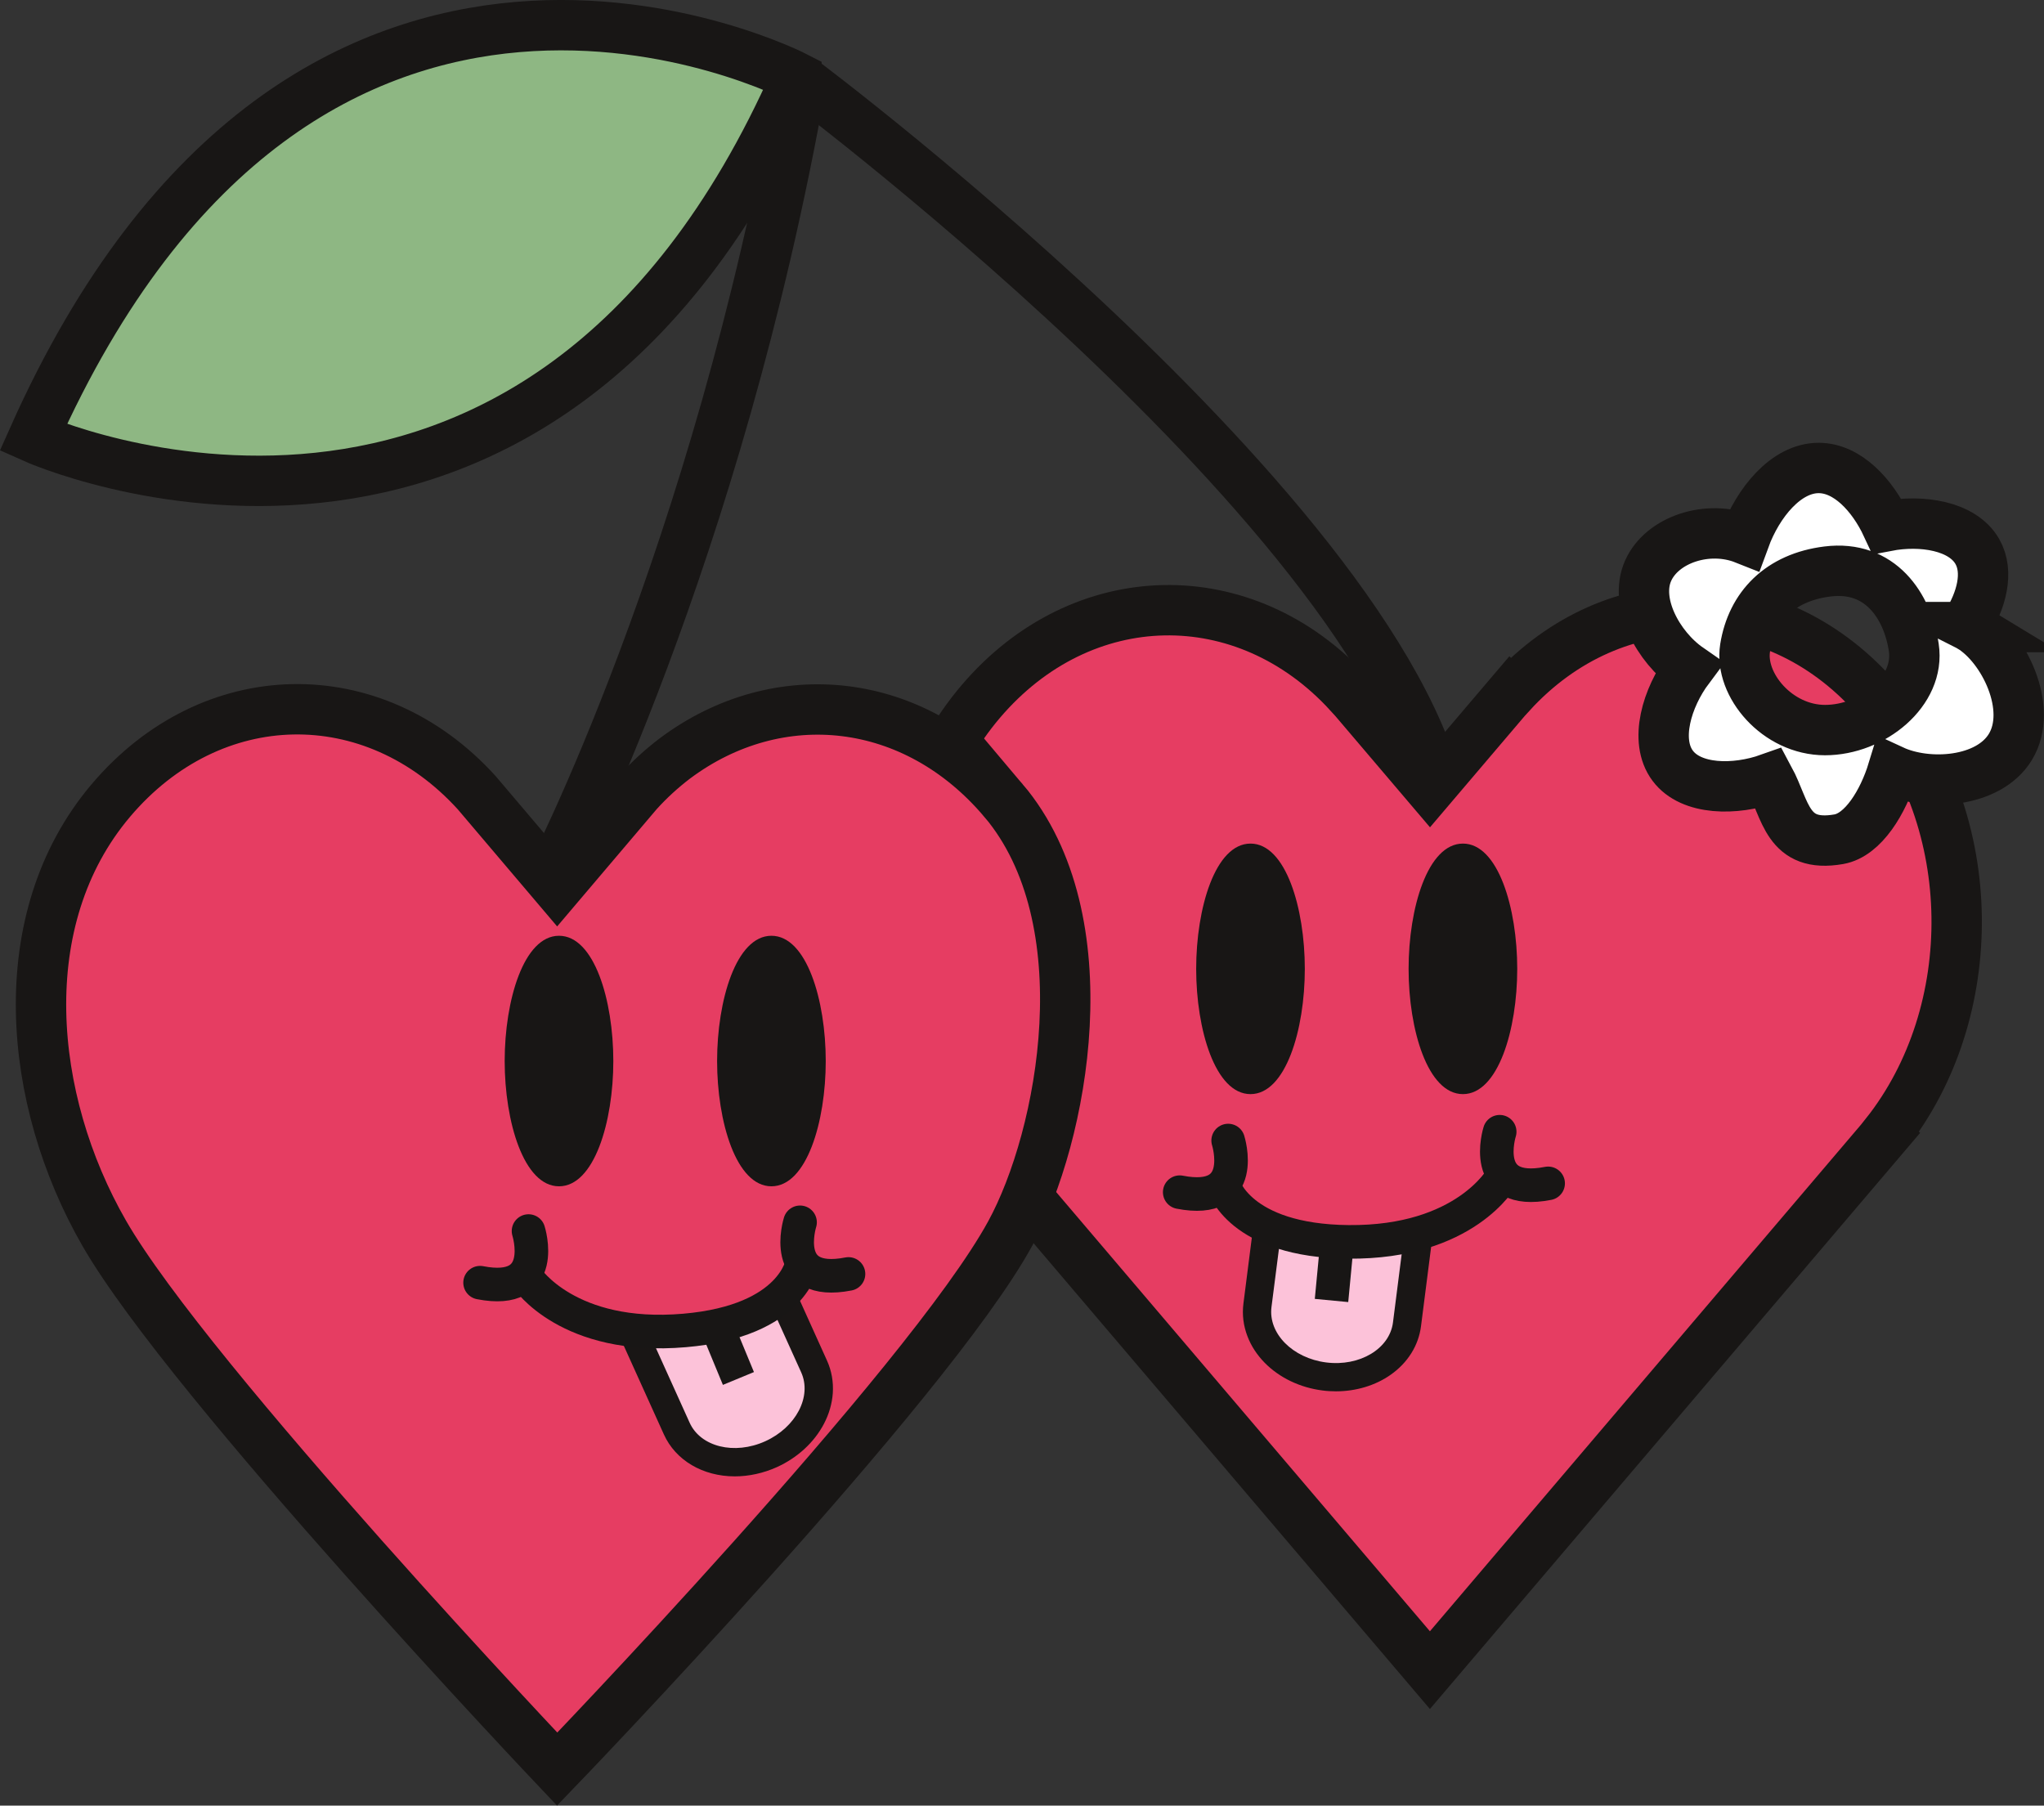 <svg xmlns="http://www.w3.org/2000/svg" id="Layer_2" data-name="Layer 2" viewBox="0 0 243.45 215.07"><rect x="0" y="0" width="243.45" height="215.07" fill="#333333" stroke="none"/><defs><style>      .cls-1 {        fill: none;      }      .cls-1, .cls-2, .cls-3, .cls-4, .cls-5 {        stroke-miterlimit: 10;      }      .cls-1, .cls-2, .cls-3, .cls-4, .cls-5, .cls-6, .cls-7 {        stroke: #181615;      }      .cls-1, .cls-2, .cls-4, .cls-5 {        stroke-width: 6px;      }      .cls-8 {        fill: #fcc2d9;      }      .cls-2 {        fill: #8eb783;      }      .cls-3, .cls-4, .cls-6 {        fill: #e63d62;      }      .cls-3, .cls-6, .cls-7 {        stroke-width: 4px;      }      .cls-5 {        fill: #fff;      }      .cls-9, .cls-7 {        fill: #181615;      }      .cls-6 {        stroke-linecap: round;        stroke-linejoin: round;      }      .cls-10 {        fill: #191615;      }    </style></defs><g id="Layer_1-2" data-name="Layer 1"><g id="Group_1840" data-name="Group 1840"><g id="Group_2432" data-name="Group 2432"><path id="Path_14593" data-name="Path 14593" class="cls-1" d="M95.46,9.53s76.72,57.39,76.8,91.57"></path><path id="Path_14594" data-name="Path 14594" class="cls-1" d="M65.37,104.9s20.04-38.48,30.09-95.37"></path><path id="Path_14595" data-name="Path 14595" class="cls-4" d="M223.82,83.55c-12.06-14.18-31.46-14.49-43.85-.94l-.02-.02-9.63,11.32-9.63-11.32-.02.02c-12.39-13.55-31.78-13.23-43.85.94-12.06,14.18-12.33,36.97-.8,51.53l-.02.02,9.63,11.32,44.68,52.51,44.68-52.51,9.63-11.32-.02-.02c11.53-14.56,11.26-37.35-.8-51.53Z"></path><path id="Path_14596" data-name="Path 14596" class="cls-4" d="M119.52,95.35c-10.57-12.5-26.81-14.22-39.13-5.02-1.6,1.22-3.09,2.58-4.44,4.08l-9.59,11.3-9.59-11.3c-12.31-13.55-31.58-13.23-43.57.94s-9.9,35.67-.8,51.52c10.13,17.65,53.96,63.85,53.96,63.85,0,0,44.15-45.82,53.98-63.83,6.31-11.56,11.17-37.37-.82-51.55Z"></path><path id="Path_14597" data-name="Path 14597" class="cls-2" d="M94.86,9.19S36.6-21.05,3.96,52.13c0,0,60.04,27.06,90.9-42.93Z"></path><path id="Path_14598" data-name="Path 14598" class="cls-5" d="M234.73,74.69c-.18-.11-.36-.21-.54-.3,1.82-2.86,2.72-6.25,1.32-8.7-1.76-3.08-6.65-3.82-10.77-3.03-1.73-3.72-4.72-6.92-8.13-6.92-3.88,0-7.24,4.14-8.82,8.46-4.38-1.74-9.83.06-11.49,3.78-1.69,3.78,1.18,9.09,4.84,11.63-2.61,3.49-4.15,8.61-1.91,11.6,2.2,2.94,7.44,2.96,11.49,1.52,2,3.71,2.11,8.31,8.29,7.23,2.92-.51,5.29-4.47,6.43-8.2,4.15,1.92,11.4,1.5,14.01-2.8,2.78-4.59-.79-11.88-4.73-14.27ZM217.37,86.96c-5.68,0-10.22-5.39-9.52-9.78.79-4.93,4.16-8.41,9.8-9.11,6.32-.79,9.54,4.11,10.29,9.05.79,5.21-4.89,9.84-10.57,9.84h0Z"></path><path id="Path_14599" data-name="Path 14599" class="cls-9" d="M73.05,126.38c0-7.23-2.27-14.92-6.47-14.92s-6.47,7.69-6.47,14.92,2.27,14.92,6.47,14.92,6.47-7.69,6.47-14.92Z"></path><path id="Path_14600" data-name="Path 14600" class="cls-9" d="M91.88,141.3c4.2,0,6.47-7.69,6.47-14.92s-2.27-14.92-6.47-14.92-6.47,7.69-6.47,14.92,2.27,14.92,6.47,14.92Z"></path><g id="Path_14601" data-name="Path 14601"><path class="cls-8" d="M87.53,174.16s0,0,0,0c-3.15,0-5.8-1.54-6.92-4.01l-4.42-9.78-1-2.21,2.42-.17,4.56-.32c2.55-.25,4.36-.65,6.24-1.39l3.1-1.47,1.55-.73.71,1.56,3.21,7.1c.43.96.62,2,.54,3.08-.07,1.01-.36,2-.86,2.96-.98,1.89-2.69,3.45-4.81,4.41-1.38.62-2.87.95-4.32.95Z"></path><path class="cls-10" d="M92.22,156.35l-3.15,1.49c-2.28.9-4.33,1.28-6.77,1.52l-4.58.32,4.42,9.78c1.3,2.88,5.33,3.87,9,2.21,3.67-1.66,5.59-5.34,4.28-8.22l-3.21-7.1M93.88,151.83l4.62,10.23c.55,1.22.78,2.53.69,3.89-.09,1.24-.44,2.46-1.05,3.63-1.16,2.22-3.15,4.05-5.61,5.17-1.6.72-3.33,1.1-5.01,1.1-3.82,0-7.06-1.92-8.45-5l-6.42-14.2,9.37-.65c2.37-.23,3.99-.59,5.71-1.26l6.14-2.91Z"></path></g><path id="Path_14602" data-name="Path 14602" class="cls-3" d="M62.77,152.23s4.88,7.44,18.77,6.24c13.05-1.13,14.02-8.11,14.02-8.11"></path><path id="Path_14603" data-name="Path 14603" class="cls-7" d="M85.57,158.43l2.38,5.76"></path><path id="Path_14604" data-name="Path 14604" class="cls-9" d="M167.77,115.4c0-7.23,2.27-14.92,6.47-14.92s6.47,7.69,6.47,14.92-2.27,14.92-6.47,14.92-6.47-7.69-6.47-14.92Z"></path><path id="Path_14605" data-name="Path 14605" class="cls-9" d="M148.94,130.32c-4.2,0-6.47-7.69-6.47-14.92s2.27-14.92,6.47-14.92,6.47,7.69,6.47,14.92-2.27,14.92-6.47,14.92Z"></path><g id="Path_14606" data-name="Path 14606"><path class="cls-8" d="M159.13,164.04c-.46,0-.93-.03-1.39-.09-2.3-.29-4.4-1.29-5.89-2.81-.76-.77-1.33-1.64-1.69-2.58-.39-1.01-.52-2.06-.39-3.1l1.03-8.04.17-1.31,1.32-.15,14.91-1.67,2.13-.24-.27,2.13-1.47,11.55c-.23,1.83-1.27,3.48-2.92,4.64-1.52,1.07-3.49,1.67-5.54,1.67Z"></path><path class="cls-10" d="M167.38,145.97l-14.91,1.67-1.03,8.04c-.4,3.14,2.51,6.09,6.51,6.6,3.99.51,7.56-1.62,7.96-4.76l1.47-11.55M171.27,142.14l-2.02,15.81c-.29,2.31-1.58,4.37-3.62,5.8-1.8,1.27-4.12,1.97-6.51,1.97-.53,0-1.07-.03-1.6-.1-2.68-.34-5.12-1.51-6.88-3.29-.92-.94-1.62-2-2.06-3.16-.49-1.27-.65-2.59-.48-3.92l1.36-10.67,21.81-2.44Z"></path></g><path id="Path_14607" data-name="Path 14607" class="cls-3" d="M178.86,140.25s-4.3,7.79-18.23,7.67c-13.09-.12-14.92-6.79-14.92-6.79"></path><path id="Path_14608" data-name="Path 14608" class="cls-7" d="M159.18,148.7l-.59,6.2"></path><path id="Path_14609" data-name="Path 14609" class="cls-6" d="M62.95,146.63s2.46,7.76-5.77,6.15"></path><path id="Path_14610" data-name="Path 14610" class="cls-6" d="M95.29,145.59s-2.46,7.76,5.77,6.15"></path><path id="Path_14611" data-name="Path 14611" class="cls-6" d="M146.28,135.85s2.46,7.76-5.77,6.15"></path><path id="Path_14612" data-name="Path 14612" class="cls-6" d="M178.62,134.8s-2.46,7.76,5.77,6.15"></path></g></g></g></svg>